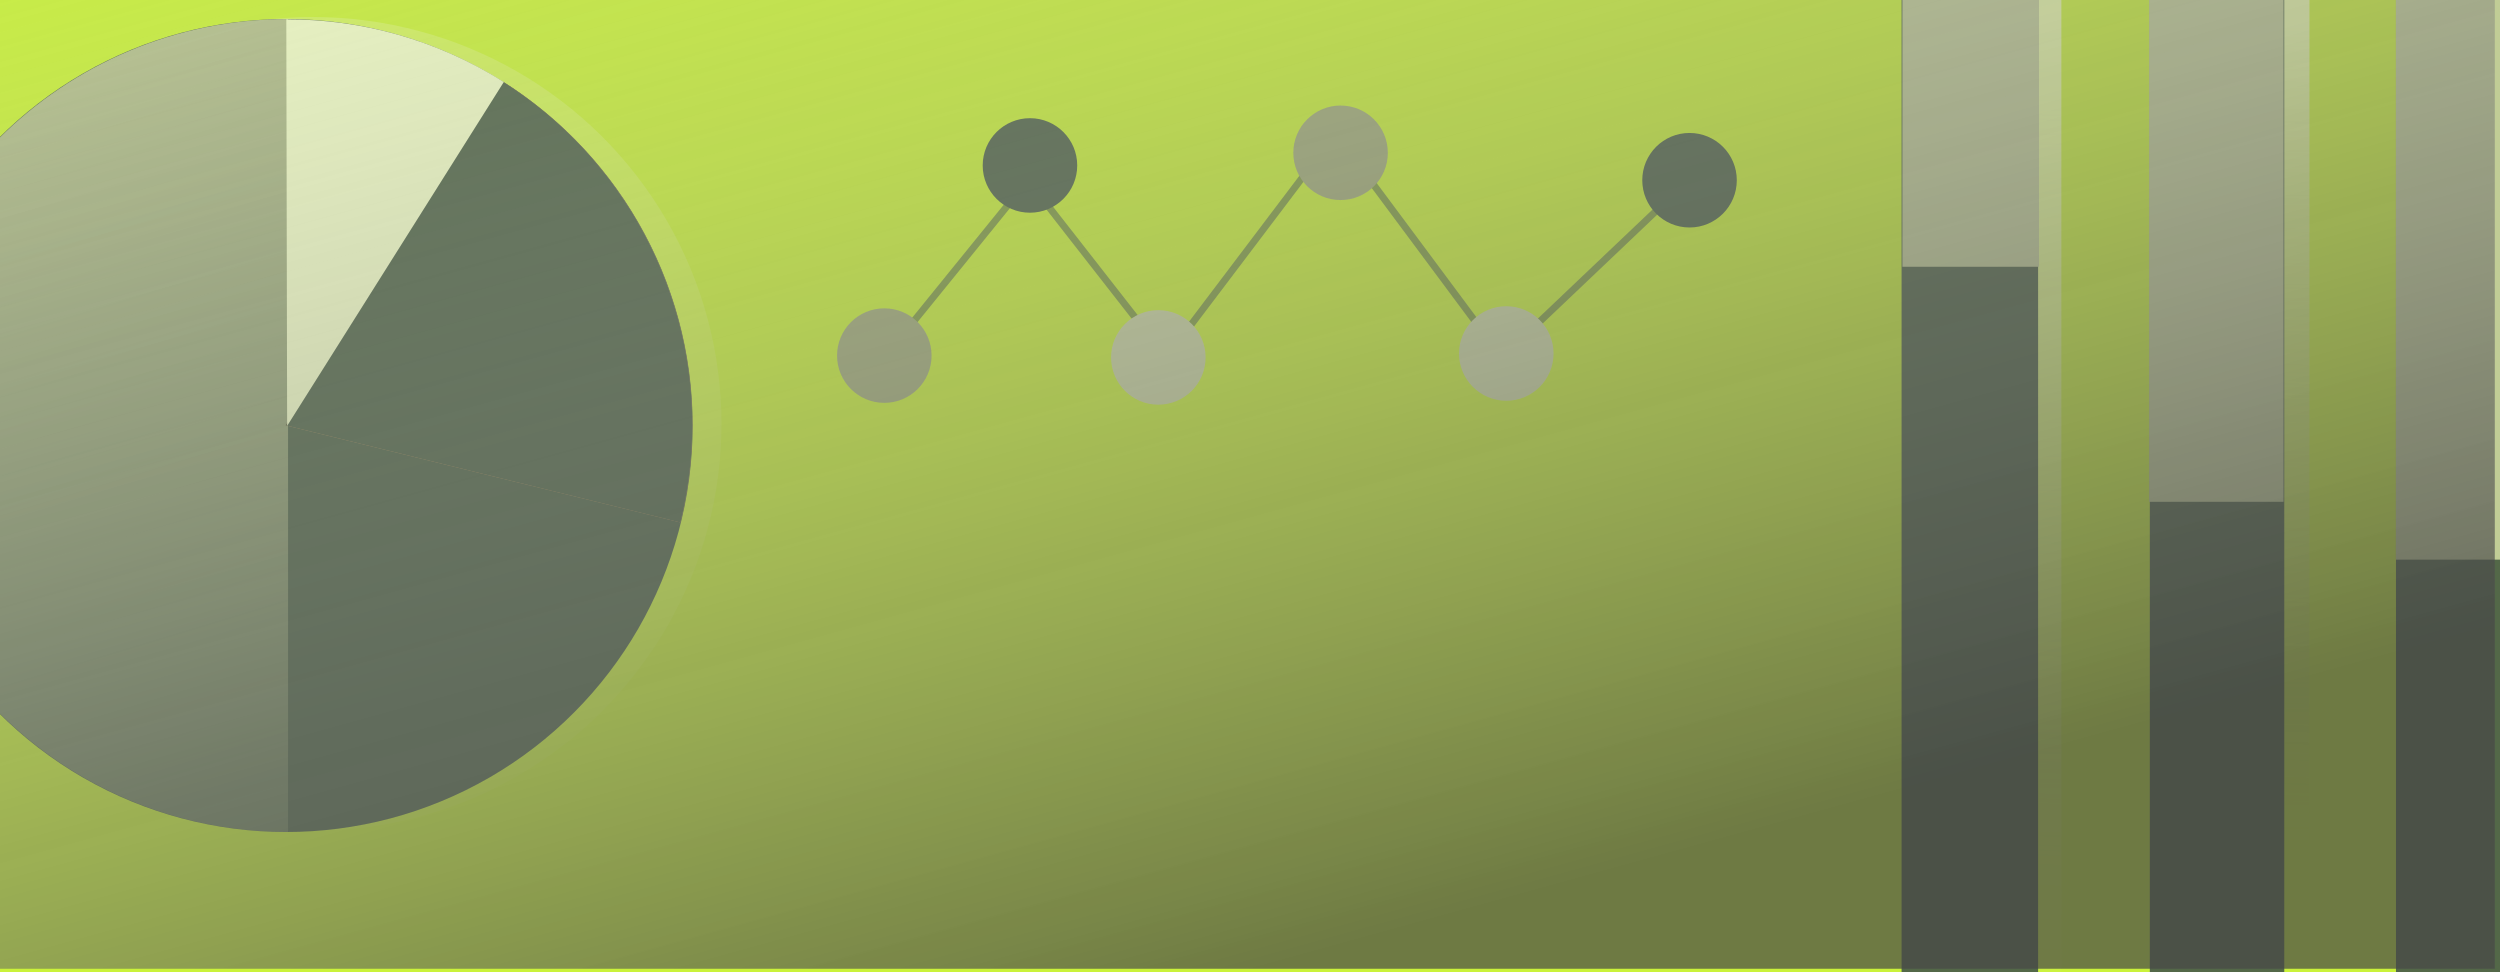 <svg width="1440" height="560" viewBox="0 0 1440 560" fill="none" xmlns="http://www.w3.org/2000/svg" xmlns:xlink="http://www.w3.org/1999/xlink">
<g clip-path="url(#clip0_2_236)">
<rect width="1440" height="560" fill="#CAF23A"/>
<g style="mix-blend-mode:overlay" opacity="0.7">
<rect x="1380.08" y="593.924" width="635.646" height="78.641" transform="rotate(-90 1380.08 593.924)" fill="#212E4E"/>
<rect x="1380.02" y="322.346" width="549.05" height="78.67" transform="rotate(-90 1380.02 322.346)" fill="#BEBEBE"/>
<rect opacity="0.8" width="744" height="15.352" transform="matrix(-4.74231e-08 1 1 4.16574e-08 1314.89 -10)" fill="url(#paint0_linear_2_236)"/>
<rect opacity="0.8" width="744" height="14.171" transform="matrix(-3.34598e-08 1 1 5.71039e-08 1173.18 -10)" fill="url(#paint1_linear_2_236)"/>
<rect x="1238.29" y="593.924" width="687.103" height="77.449" transform="rotate(-90 1238.29 593.924)" fill="#212E4E"/>
<rect x="1237.91" y="289.038" width="515.742" height="77.401" transform="rotate(-90 1237.91 289.038)" fill="#BEBEBE"/>
<rect x="1095.31" y="593.924" width="655.825" height="78.641" transform="rotate(-90 1095.31 593.924)" fill="#212E4E"/>
<rect x="1095.8" y="153.656" width="380.36" height="78.67" transform="rotate(-90 1095.8 153.656)" fill="#BEBEBE"/>
<ellipse opacity="0.3" cx="180.081" cy="244.139" rx="234.329" ry="235.487" transform="rotate(-90 180.081 244.139)" fill="url(#paint2_linear_2_236)"/>
<circle r="234.139" transform="matrix(-1 0 0 1 164.831 245.103)" fill="#222F51"/>
<path d="M165.922 479.241C36.01 479.241 -69.305 374.414 -69.305 245.103C-69.305 115.792 36.01 10.964 165.922 10.964V479.241Z" fill="url(#paint3_linear_2_236)"/>
<path d="M391.895 300.936L164.544 244.993L289.352 46.826C372.389 99.106 416.626 200.429 391.895 300.936Z" fill="#B76F6F"/>
<path d="M391.895 300.936L164.544 244.993L289.352 46.826C372.389 99.106 416.626 200.429 391.895 300.936Z" fill="#222F51"/>
<path d="M290.195 47.222L165.391 245.317L164.913 11.156C207.796 11.027 251.226 22.671 290.195 47.222Z" fill="white"/>
<path opacity="0.6" d="M990.33 86.884L865.15 205.867L769.302 76.969L671.802 205.867L592.146 103.857L509.439 205.867" stroke="#223053" stroke-width="4"/>
<circle cx="509.364" cy="204.829" r="27.225" transform="rotate(-90 509.364 204.829)" fill="#939393"/>
<circle cx="973.172" cy="103.81" r="27.225" transform="rotate(-90 973.172 103.81)" fill="#222F51"/>
<circle cx="867.621" cy="203.608" r="27.225" transform="rotate(-90 867.621 203.608)" fill="#CCCCCC"/>
<circle cx="593.257" cy="95.298" r="27.225" transform="rotate(-90 593.257 95.298)" fill="#222F51"/>
<circle cx="667.199" cy="205.872" r="27.225" transform="rotate(-90 667.199 205.872)" fill="#CCCCCC"/>
<circle cx="772.171" cy="88.008" r="27.225" transform="rotate(-90 772.171 88.008)" fill="#939393"/>
</g>
<g style="mix-blend-mode:overlay">
<rect width="1437" height="558" fill="url(#paint4_linear_2_236)" fill-opacity="0.7"/>
</g>
<g style="mix-blend-mode:overlay" opacity="0.15">
<rect x="-271" width="837" height="558" fill="url(#pattern0)"/>
</g>
<g style="mix-blend-mode:overlay" opacity="0.15">
<rect x="566" width="837" height="558" fill="url(#pattern1)"/>
</g>
</g>
<defs>
<pattern id="pattern0" patternContentUnits="objectBoundingBox" width="1" height="1">
<use xlink:href="#image0_2_236" transform="translate(0 -0) scale(0.001 0.002)"/>
</pattern>
<pattern id="pattern1" patternContentUnits="objectBoundingBox" width="1" height="1">
<use xlink:href="#image0_2_236" transform="translate(0 -0) scale(0.001 0.002)"/>
</pattern>
<linearGradient id="paint0_linear_2_236" x1="22.878" y1="44.138" x2="744.46" y2="25.47" gradientUnits="userSpaceOnUse">
<stop stop-color="white"/>
<stop offset="0.656" stop-color="#9C9C9C" stop-opacity="0"/>
</linearGradient>
<linearGradient id="paint1_linear_2_236" x1="22.878" y1="40.742" x2="594.803" y2="24.474" gradientUnits="userSpaceOnUse">
<stop stop-color="white"/>
<stop offset="1" stop-color="#FCF9FF" stop-opacity="0"/>
</linearGradient>
<linearGradient id="paint2_linear_2_236" x1="16.784" y1="419.403" x2="477.392" y2="232.671" gradientUnits="userSpaceOnUse">
<stop offset="0.007" stop-color="white" stop-opacity="0.21"/>
<stop offset="1" stop-color="white"/>
</linearGradient>
<linearGradient id="paint3_linear_2_236" x1="48.308" y1="10.964" x2="237.998" y2="636.5" gradientUnits="userSpaceOnUse">
<stop stop-color="#B4B4B4"/>
<stop offset="1" stop-color="#B4B4B4" stop-opacity="0"/>
</linearGradient>
<linearGradient id="paint4_linear_2_236" x1="485.5" y1="-286" x2="719" y2="558" gradientUnits="userSpaceOnUse">
<stop stop-color="#CCCCCC" stop-opacity="0"/>
<stop offset="1" stop-color="#474747"/>
</linearGradient>
<clipPath id="clip0_2_236">
<rect width="1440" height="560" fill="white"/>
</clipPath>
</defs>
</svg>
